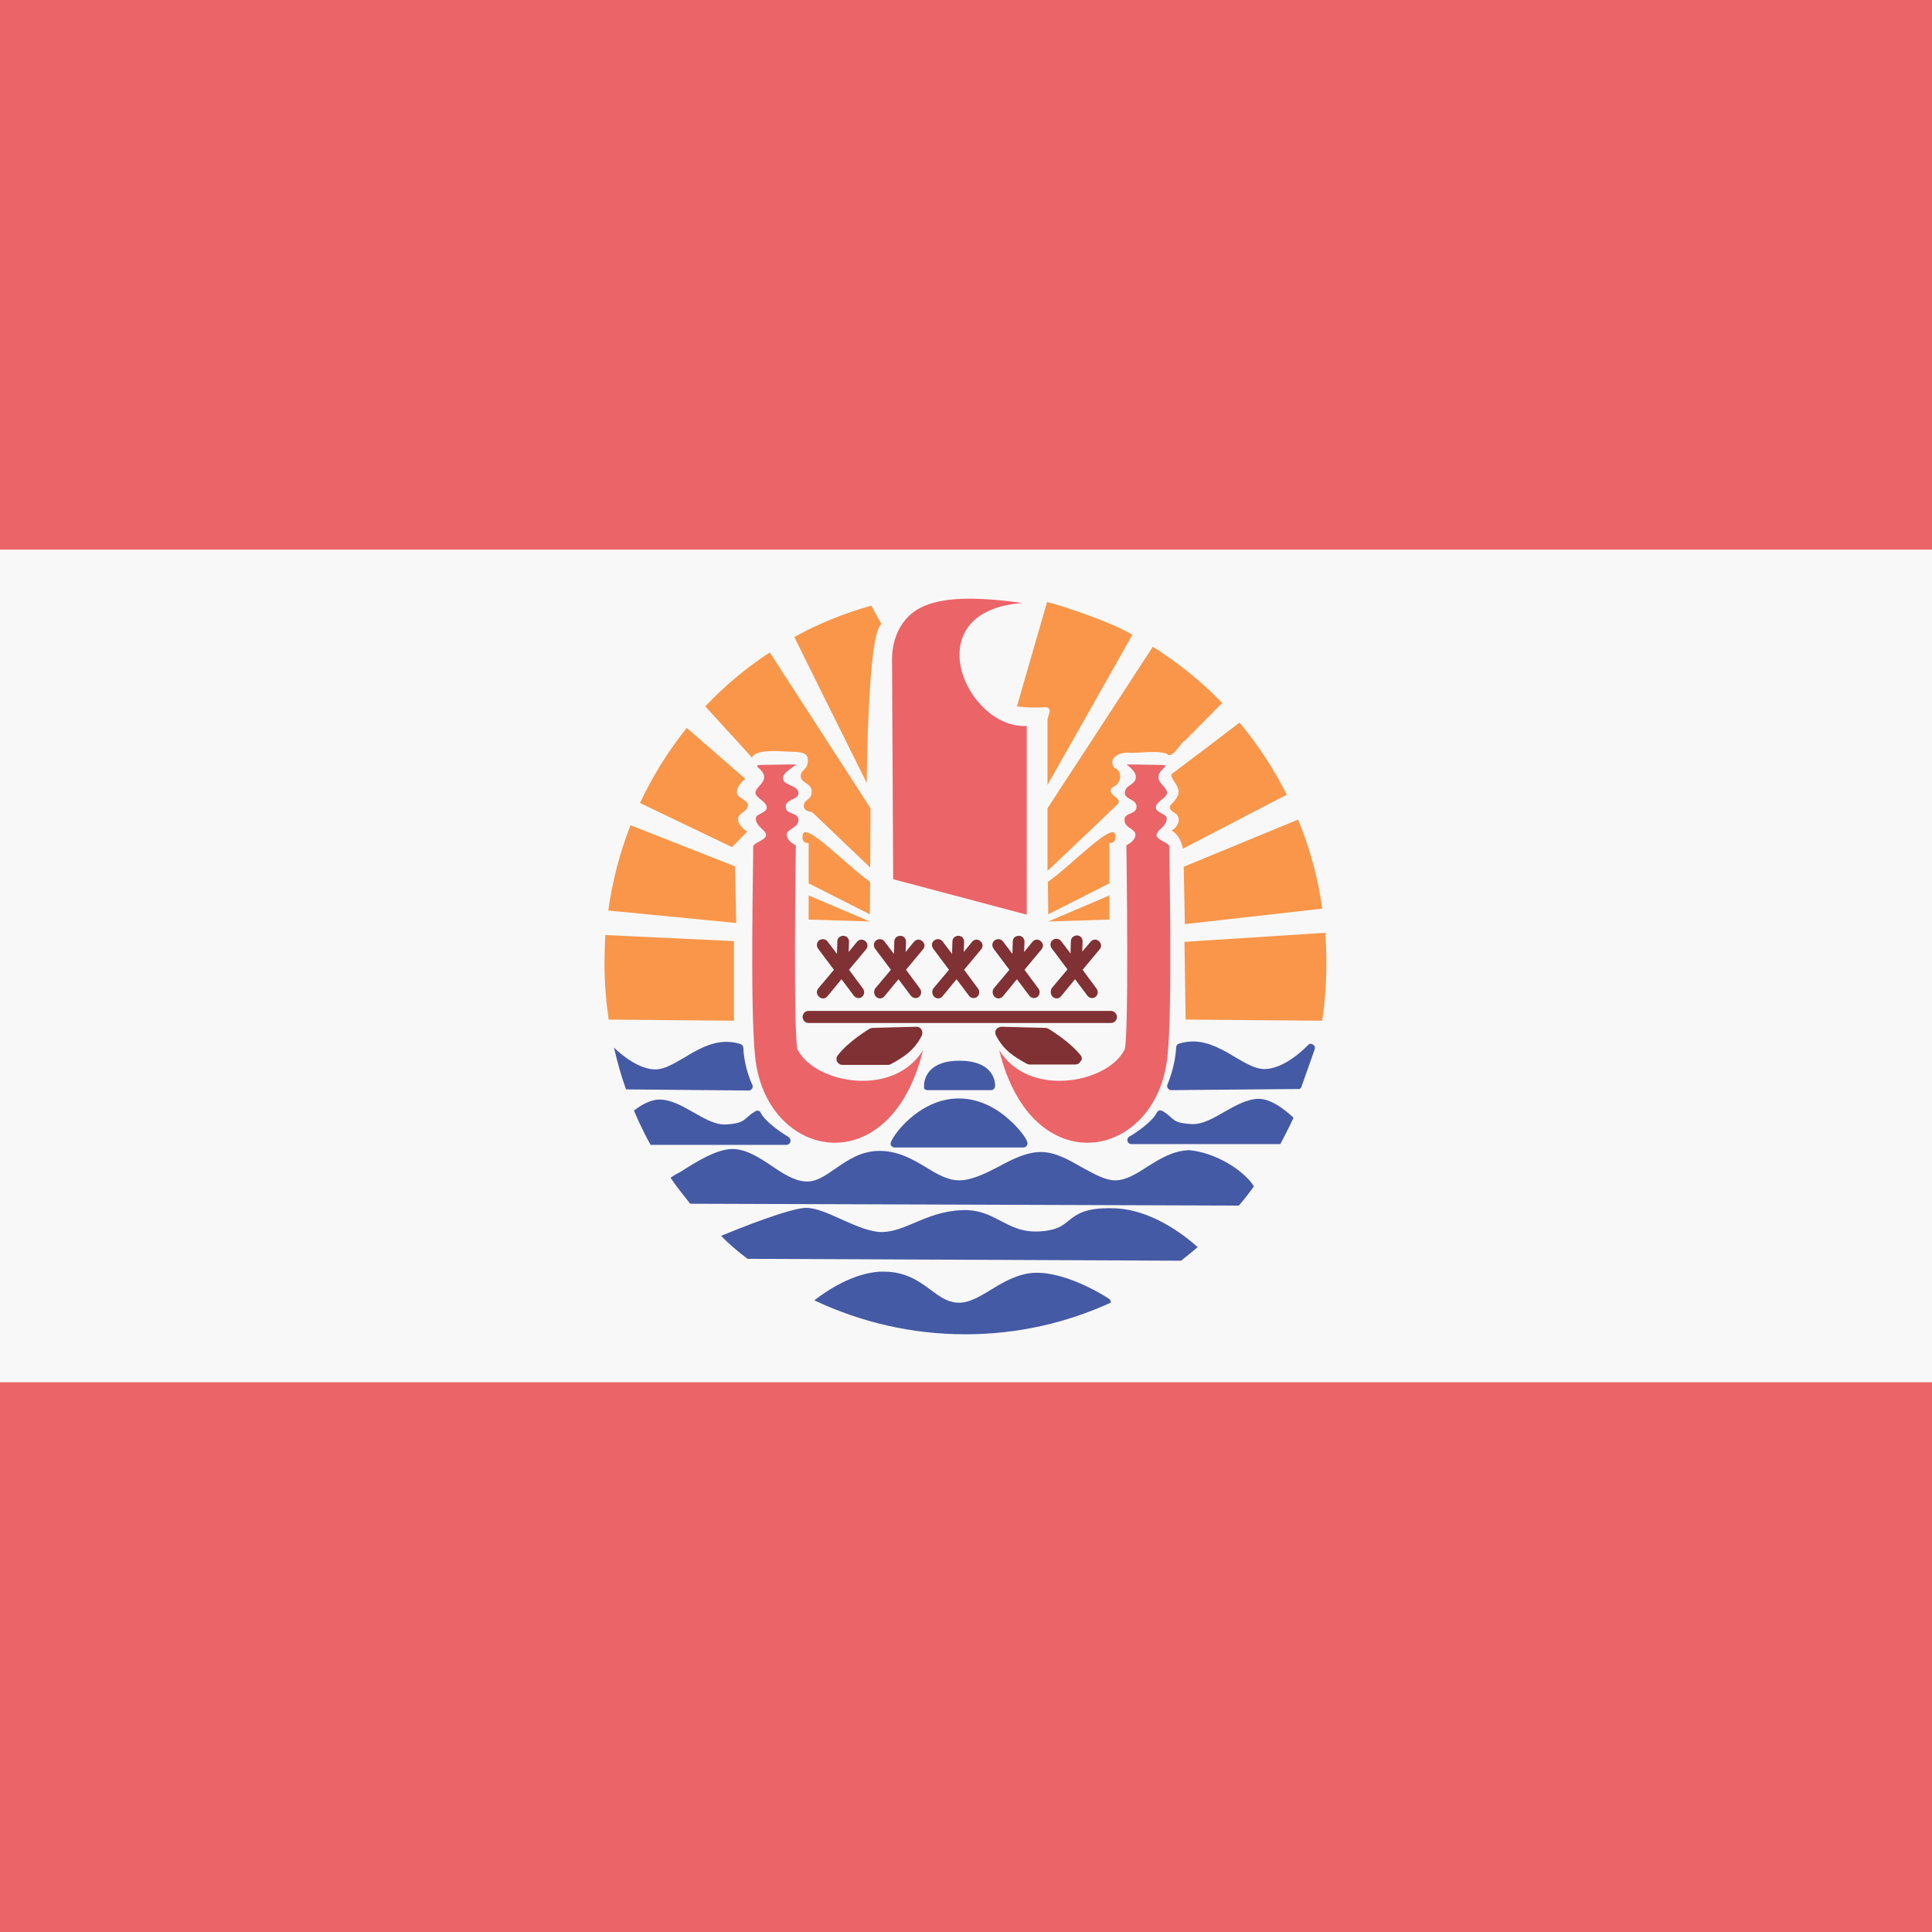 <?xml version="1.0" encoding="utf-8"?>
<!-- Generator: Adobe Illustrator 18.1.1, SVG Export Plug-In . SVG Version: 6.00 Build 0)  -->
<svg version="1.1" class="flag-pf" xmlns="http://www.w3.org/2000/svg" xmlns:xlink="http://www.w3.org/1999/xlink" x="0px" y="0px"
	 viewBox="0 0 512 512" style="enable-background:new 0 0 512 512;" xml:space="preserve">
<style type="text/css">
	.flag-pf .st0{fill:#EB6468;}
	.flag-pf .st1{fill:#F8F8F8;}
	.flag-pf .st2{fill:#F9964A;}
	.flag-pf .st3{fill:#009540;}
	.flag-pf .st4{fill:#455AA4;}
	.flag-pf .st5{fill:#803133;}
</style>
<g>
	<rect x="0" y="0" class="st0" width="512" height="145.7"/>
	<polygon class="st1" points="0,145.7 0,256 0,366.3 512,366.3 512,256 512,145.7 	"/>
	<rect x="0" y="366.3" class="st0" width="512" height="145.7"/>
	<g>
		<path class="st2" d="M230.5,244.2l-16.2-0.5v-6.4L230.5,244.2L230.5,244.2z"/>
		<path class="st2" d="M230.5,242.3l-16.2-8.2v-10.7c0,0-1.9,0.3-1.6-1.9c0.1-4.5,11.9,8.1,17.9,12.2L230.5,242.3L230.5,242.3z"/>
		<path class="st2" d="M277.8,244.2l16.2-6.9v6.4L277.8,244.2L277.8,244.2z"/>
		<path class="st2" d="M277.8,242.3l-0.1-8.6c6-4.1,17.8-16.7,17.9-12.2c0.3,2.1-1.6,1.9-1.6,1.9v10.7L277.8,242.3L277.8,242.3z"/>
		<path class="st2" d="M160.2,255.3c0,5.1,0.4,10,1.1,14.9l33.2,0.3v-21.1l-34.1-1.6C160.3,250.2,160.2,252.8,160.2,255.3z"/>
		<path class="st2" d="M161.2,241.3l33.9,3.3l-0.3-15l-27.7-10.9C164.3,225.8,162.3,233.4,161.2,241.3z"/>
		<path class="st2" d="M198.2,213.4c0-1.6-2.9-1.8-2.9-3.4c-0.2-1.8,2.2-3.6,2.2-3.6L182,192.9c-4.9,6.1-9,12.7-12.4,19.9l24.4,11.7
			l4-4.1c0,0-2.6-1.7-2.4-3.4C195.6,215.4,198.1,215.2,198.2,213.4z"/>
		<polygon class="st3" points="351.8,270.5 351.8,270.5 351.8,270.5 		"/>
		<path class="st2" d="M314.2,270.2l36.2,0.3c0.7-4.9,1.1-10,1.1-15.2c0-2.7-0.1-5.4-0.3-8.1l-37.3,2.4L314.2,270.2z"/>
		<g>
			<polygon class="st3" points="351,240.7 351,240.7 351,240.7 			"/>
		</g>
		<path class="st2" d="M344,217.2l-30.3,12.5l0.3,15.2l36.4-4.1C349.3,232.6,347.1,224.7,344,217.2z"/>
		<path class="st2" d="M328.5,191.5c-6,4.6-12,9.1-18.1,13.7c0,1.3,1.4,2.4,1.7,3.6c0.9,1.8-0.8,3.4-1.9,4.6c-0.8,1.2,1,1.8,1.6,2.4
			c1.3,1.4,0.2,3.5-1.3,4.3c1.7,1,2.6,2.9,3,4.8c9.2-4.8,18.3-9.5,27.5-14.3C337.6,203.8,333.4,197.4,328.5,191.5z"/>
		<path class="st2" d="M186.9,187.2c4.9,5.3,12.4,13.6,12.4,13.6c0.5-1.7,4.2-1.9,8-1.7c3.8,0.3,6.8-0.3,6.8,2.4
			c0,2.7-1.9,2.3-1.9,4.2c0,1.9,2.9,1.7,2.9,4.1c0,2.4-2.1,1.9-2.1,3.8c0,1.5,2.2,1.6,2.2,1.6l15.4,14.7l0.1-15.7l-26.7-41.3
			C197.7,177,192,181.8,186.9,187.2z"/>
		<path class="st2" d="M300.1,168.2c-1.8-1-3.6-1.9-5.5-2.7c-3.5-1.5-7.1-2.8-10.7-4c-1.9-0.7-3.9-1.3-5.8-1.8
			c-0.2,0-0.4-0.1-0.6-0.2c-2.7,9.2-5.3,18.4-8,27.7c2.5,0.3,5,0.4,7.5,0.2c2.3,0.2,0.5,2.3,0.6,3.6c0,5.7,0,11.3,0,17
			C285.1,194.8,292.6,181.5,300.1,168.2z"/>
		<path class="st2" d="M305.5,171.4c-9.3,14.3-18.6,28.6-27.9,42.8c0,5.5,0,11,0,16.6c6.2-5.9,12.5-11.8,18.7-17.8
			c1.2-1.7-3.7-2.5-1.3-4.5c2.2-0.7,2.6-4.3,0.3-5c-1.9-2.8,1.7-4.3,4.1-4c3.2,0.1,6.6-0.7,9.7,0.2c1.7,1.7,3.3-2.5,5-3.5
			c3.3-3.3,6.5-6.6,9.8-9.9C318.4,180.6,312.2,175.6,305.5,171.4z"/>
		<path class="st4" d="M255.8,353.6c13.8,0,26.8-3,38.6-8.4c0-0.4-0.2-0.8-0.5-1c-0.4-0.3-10.5-6.9-19.1-6.9c-0.2,0-0.4,0-0.6,0
			c-4.5,0.2-8.3,2.5-11.6,4.5c-3.1,1.9-6.1,3.7-9.1,3.4c-2.6-0.2-4.6-1.7-6.9-3.4c-3.1-2.3-6.6-4.8-12.4-4.8l-0.6,0
			c-0.1,0-0.2,0-0.4,0c-7,0.4-13.8,4.8-17.4,7.6C228.1,350.4,241.6,353.6,255.8,353.6z"/>
		<path class="st4" d="M198.1,333.6l114.9,0.5c1.5-1.2,3-2.4,4.4-3.6c-3.7-3.3-12.4-10.1-22.4-10.3c-7.4-0.2-9.7,1.6-11.8,3.3
			c-1.6,1.3-3.1,2.5-7.2,2.8c-4.8,0.4-7.6-1.1-10.7-2.7c-2.9-1.5-5.8-3.1-10.4-2.9c-5,0.2-8.9,1.8-12.4,3.3
			c-2.9,1.2-5.6,2.4-8.5,2.5c-3.3,0.1-7.3-1.7-11.1-3.4c-3.5-1.6-6.9-3.1-9.5-3c-4.4,0.2-17.7,5.5-22.3,7.4
			C193.3,329.8,195.6,331.7,198.1,333.6z"/>
		<path class="st4" d="M177.7,312.1c1.6,2.4,3.4,4.6,5.2,6.9l145.4,0.5c1.4-1.6,2.7-3.3,4-5.1c-2.5-4.1-10.1-9-17.2-9.6
			c0,0-0.1,0-0.1,0c-4.3,0.2-7.8,2.4-11.1,4.5c-2.8,1.8-5.4,3.4-8.1,3.5l-0.3,0c-2.6,0-5.6-1.7-8.7-3.4c-3.5-2-7.1-4.1-10.9-4.1
			c-0.1,0-0.3,0-0.4,0c-3.7,0.1-7.4,2-10.9,3.9c-3.5,1.8-7.1,3.6-10.4,3.6c-3,0-5.8-1.6-8.7-3.4c-3.5-2.1-7.4-4.4-12.4-4.4
			c-5,0-8.5,2.5-11.7,4.7c-2.8,1.9-5.1,3.6-8,3.4c-3-0.2-6.1-2.2-9-4.2c-3.3-2.2-6.7-4.4-10.3-4.4c-4.2,0-9.6,3.4-14,6.2
			C179.2,311.1,178.5,311.6,177.7,312.1z"/>
		<path class="st4" d="M237.1,304.1h34.1c0.6,0,1.1-0.5,1.1-1.1c0-1.1-2.5-4.3-5.1-6.5c-2.8-2.5-7.4-5.4-13.1-5.4
			c-10.8,0-18.1,10.5-18.1,12C236,303.6,236.5,304.1,237.1,304.1z"/>
		<path class="st4" d="M324.4,294.7c-2.8,1.6-5.7,3.3-8.5,3.2c-3.8-0.2-4.5-0.8-5.6-1.8c-0.6-0.5-1.2-1.1-2.3-1.7
			c-0.3-0.1-0.6-0.2-0.8-0.1c-0.3,0.1-0.5,0.3-0.6,0.5c-1.2,2.5-5.7,5.5-7.3,6.4c-0.4,0.2-0.6,0.7-0.5,1.2c0.1,0.5,0.6,0.8,1,0.8
			h39.5c1.2-2.3,2.4-4.6,3.5-7c-2.7-2.5-6-4.9-9.1-5C330.5,291.2,327.4,293,324.4,294.7z"/>
		<path class="st4" d="M208.8,301.2c-1.7-1-6-3.9-7.2-6.3c-0.1-0.3-0.4-0.5-0.6-0.5c-0.3-0.1-0.6-0.1-0.8,0.1
			c-1.1,0.6-1.7,1.2-2.3,1.7c-1,0.9-1.8,1.6-5.6,1.8c-2.8,0.1-5.7-1.6-8.5-3.2c-3-1.7-6.1-3.5-9.3-3.4c-2.1,0.1-4.4,1.3-6.5,2.9
			c1.3,3.1,2.8,6.2,4.4,9.1h36c0,0,0,0,0,0c0.6,0,1.1-0.5,1.1-1.1C209.5,301.8,209.2,301.4,208.8,301.2z"/>
		<path class="st4" d="M197,277.7c0-0.4-0.3-0.8-0.7-1c-1.2-0.4-2.5-0.6-3.8-0.6c-4.2,0-7.9,2.2-11.2,4.2c-2.6,1.5-5.1,3-7.3,3.1
			c-4.6,0.2-9.6-4.1-11.3-5.8c0.9,3.8,1.9,7.5,3.2,11.1l32.5,0.3h0c0.4,0,0.7-0.2,0.9-0.5c0.2-0.3,0.2-0.7,0.1-1
			C199.3,287.4,197.2,283,197,277.7z"/>
		<path class="st4" d="M344.9,288l3.5-9.9c0.2-0.5,0-1-0.5-1.3c-0.4-0.3-1-0.2-1.3,0.2c-0.1,0.1-6.2,6.6-11.9,6.3
			c-2.2-0.1-4.7-1.6-7.3-3.1c-3.3-2-7.1-4.2-11.2-4.2c-1.3,0-2.6,0.2-3.8,0.6c-0.4,0.1-0.7,0.5-0.7,1c-0.3,5.3-2.3,9.7-2.3,9.8
			c-0.2,0.3-0.1,0.7,0.1,1c0.2,0.3,0.5,0.5,0.9,0.5c0,0,0,0,0,0l33.6-0.3C344.4,288.7,344.8,288.4,344.9,288z"/>
		<path class="st4" d="M245.8,288.9h16.8c0.6,0,1-0.4,1.1-1c0-0.1,0.2-2.2-1.5-4.1c-1.6-1.8-4.3-2.7-7.9-2.7c-3.7,0-6.3,0.9-7.9,2.7
			c-1.7,1.9-1.5,4-1.5,4.1C244.7,288.5,245.2,288.9,245.8,288.9z"/>
		<path class="st0" d="M236.7,233l35.4,9.4v-50c-16.2,0.8-29.8-30.5-1.1-32.6c-21.1-3-28.2,0.3-31.8,5.4c-1.9,2.7-2.8,6.1-2.8,9.5
			L236.7,233L236.7,233z"/>
		<path class="st0" d="M244.6,278.3c-7.7,12.6-28.3,8.9-33.1,0.1c-1.4-0.4-0.6-54.4-0.6-54.4s-2.3-1-2.4-2.7c-0.1-1.7,3.1-1.8,3.1-4
			c0-2.1-3.3-1.3-3.4-3.5c0-2.1,3.5-1.8,3.4-3.7c-0.2-2.1-3.9-1.8-4.1-3.8c-0.1-1.6,2.7-2.9,3.5-3.7c-0.5,0-2.6,0-2.6,0
			c-2,0-3.9,0.1-5.9,0.1c-4.2,0,0.1,0.9,0,3.3c0,1.6-2.1,2.6-2.3,4c-0.1,1.4,3,2.4,3,4c0,1.5-3,1.6-2.9,3c0.2,2.3,2.7,2.9,2.7,4.3
			c0,1.4-3.4,2-3.4,3.1c0.1,2.2-0.9,41.7,0.5,55.5C202.8,307.4,235.9,314,244.6,278.3L244.6,278.3z"/>
		<path class="st0" d="M264.8,278.3c7.7,12.6,28.3,8.9,33.1,0.1c1.4-0.4,0.6-54.4,0.6-54.4s2.3-1,2.4-2.7c0.1-1.7-2.9-1.8-2.9-4
			c0-2.1,3.1-1.3,3.2-3.5c0-2.1-3.3-1.9-3.1-3.8c0.2-2.1,2.7-1.9,2.9-3.9c0.1-1.7-1.6-2.7-2.4-3.5c0.5,0,2.5,0,2.5,0
			c2,0,3.9,0.1,5.9,0.1c4.2,0-0.1,0.9,0,3.3c0,1.6,2.1,2.6,2.3,4c0.1,1.4-3,2.4-3,4c0,1.5,3,1.6,2.9,3c-0.2,2.3-2.7,2.9-2.7,4.3
			c0,1.4,3.4,2,3.4,3.1c-0.1,2.2,0.9,41.7-0.5,55.5C306.6,307.4,273.5,314,264.8,278.3L264.8,278.3z"/>
		<g>
			<path class="st5" d="M242.9,272.1l-11.6,0.3c-0.3,0-0.5,0.1-0.8,0.2c-0.2,0.1-5.7,3.4-8.5,7.1c-0.4,0.5-0.4,1.1-0.2,1.6
				c0.3,0.5,0.8,0.9,1.4,0.9l12.2,0c0.3,0,0.5-0.1,0.7-0.2c3.3-1.8,6.2-3.6,8.2-7.6c0.2-0.5,0.2-1.1-0.1-1.5
				C244,272.4,243.5,272.1,242.9,272.1z"/>
			<path class="st5" d="M286.4,279.7c-2.9-3.7-8.3-6.9-8.6-7.1c-0.2-0.1-0.5-0.2-0.8-0.2l-11.6-0.3c-0.5,0-1.1,0.3-1.4,0.7
				c-0.3,0.5-0.3,1-0.1,1.5c2,4,4.9,5.8,8.2,7.6c0.2,0.1,0.5,0.2,0.7,0.2h12.2c0.6,0,1.1-0.3,1.4-0.9
				C286.8,280.8,286.8,280.2,286.4,279.7z"/>
		</g>
		<path class="st2" d="M229.7,207.5c0,0,0.2-40,3.9-42.1l-2.7-4.9c-7.2,2-14,4.8-20.4,8.3C216,180,229.7,207.5,229.7,207.5z"/>
		<g>
			<path class="st5" d="M217.1,264.2c0.3,0.2,0.6,0.4,1,0.4c0.4,0,0.9-0.2,1.2-0.6l3.7-4.5l3.3,4.4c0.3,0.4,0.8,0.6,1.2,0.6
				c0.3,0,0.7-0.1,0.9-0.3c0.7-0.5,0.8-1.5,0.3-2.2l-3.7-5l4.5-5.4c0.6-0.7,0.5-1.6-0.2-2.2c-0.7-0.6-1.6-0.5-2.2,0.2l-2.2,2.7
				l0.1-2.7c0-0.9-0.6-1.6-1.5-1.6c-0.9,0-1.6,0.6-1.6,1.5l-0.1,3.3l-2.5-3.3c-0.5-0.7-1.5-0.8-2.2-0.3c-0.7,0.5-0.8,1.5-0.3,2.2
				l4.2,5.6l-4.2,5C216.3,262.7,216.4,263.6,217.1,264.2z"/>
			<path class="st5" d="M232.2,264.2c0.3,0.2,0.6,0.4,1,0.4c0.4,0,0.9-0.2,1.2-0.6l3.7-4.5l3.3,4.4c0.3,0.4,0.8,0.6,1.2,0.6
				c0.3,0,0.7-0.1,0.9-0.3c0.7-0.5,0.8-1.5,0.3-2.2l-3.7-5l4.5-5.4c0.6-0.7,0.5-1.6-0.2-2.2c-0.7-0.6-1.6-0.5-2.2,0.2l-2.2,2.7
				l0.1-2.7c0-0.9-0.6-1.6-1.5-1.6c-0.9,0-1.6,0.6-1.6,1.5l-0.1,3.3l-2.5-3.3c-0.5-0.7-1.5-0.8-2.2-0.3c-0.7,0.5-0.8,1.5-0.3,2.2
				l4.2,5.6l-4.2,5C231.5,262.7,231.6,263.6,232.2,264.2z"/>
			<path class="st5" d="M247.6,264.2c0.3,0.2,0.6,0.4,1,0.4c0.4,0,0.9-0.2,1.2-0.6l3.7-4.5l3.3,4.4c0.3,0.4,0.8,0.6,1.2,0.6
				c0.3,0,0.7-0.1,0.9-0.3c0.7-0.5,0.8-1.5,0.3-2.2l-3.7-5l4.5-5.4c0.6-0.7,0.5-1.6-0.2-2.2c-0.7-0.6-1.6-0.5-2.2,0.2l-2.2,2.7
				l0.1-2.7c0-0.9-0.6-1.6-1.5-1.6c-0.9,0-1.6,0.6-1.6,1.5l-0.1,3.3l-2.5-3.3c-0.5-0.7-1.5-0.8-2.2-0.3c-0.7,0.5-0.8,1.5-0.3,2.2
				l4.2,5.6l-4.2,5C246.9,262.7,247,263.6,247.6,264.2z"/>
			<path class="st5" d="M263.6,264.2c0.3,0.2,0.6,0.4,1,0.4c0.4,0,0.9-0.2,1.2-0.6l3.7-4.5l3.3,4.4c0.3,0.4,0.8,0.6,1.2,0.6
				c0.3,0,0.7-0.1,0.9-0.3c0.7-0.5,0.8-1.5,0.3-2.2l-3.7-5l4.5-5.4c0.6-0.7,0.5-1.6-0.2-2.2c-0.7-0.6-1.6-0.5-2.2,0.2l-2.2,2.7
				l0.1-2.7c0-0.9-0.6-1.6-1.5-1.6c-0.9,0-1.6,0.6-1.6,1.5l-0.1,3.3l-2.5-3.3c-0.5-0.7-1.5-0.8-2.2-0.3c-0.7,0.5-0.8,1.5-0.3,2.2
				l4.2,5.6l-4.2,5C262.9,262.7,263,263.6,263.6,264.2z"/>
			<path class="st5" d="M279,264.2c0.3,0.2,0.6,0.4,1,0.4c0.4,0,0.9-0.2,1.2-0.6l3.7-4.5l3.3,4.4c0.3,0.4,0.8,0.6,1.2,0.6
				c0.3,0,0.7-0.1,0.9-0.3c0.7-0.5,0.8-1.5,0.3-2.2l-3.7-5l4.5-5.4c0.6-0.7,0.5-1.6-0.2-2.2c-0.7-0.6-1.6-0.5-2.2,0.2l-2.2,2.6
				l0.1-2.7c0-0.9-0.6-1.6-1.5-1.6c-0.8,0-1.6,0.6-1.6,1.5l-0.1,3.3l-2.5-3.3c-0.5-0.7-1.5-0.8-2.2-0.3c-0.7,0.5-0.8,1.5-0.3,2.2
				l4.2,5.6l-4.2,5C278.3,262.7,278.4,263.6,279,264.2z"/>
			<path class="st5" d="M294.4,267.9h-80.1c-0.9,0-1.6,0.7-1.6,1.6s0.7,1.6,1.6,1.6h80.1c0.9,0,1.6-0.7,1.6-1.6
				S295.2,267.9,294.4,267.9z"/>
		</g>
	</g>
</g>
</svg>
